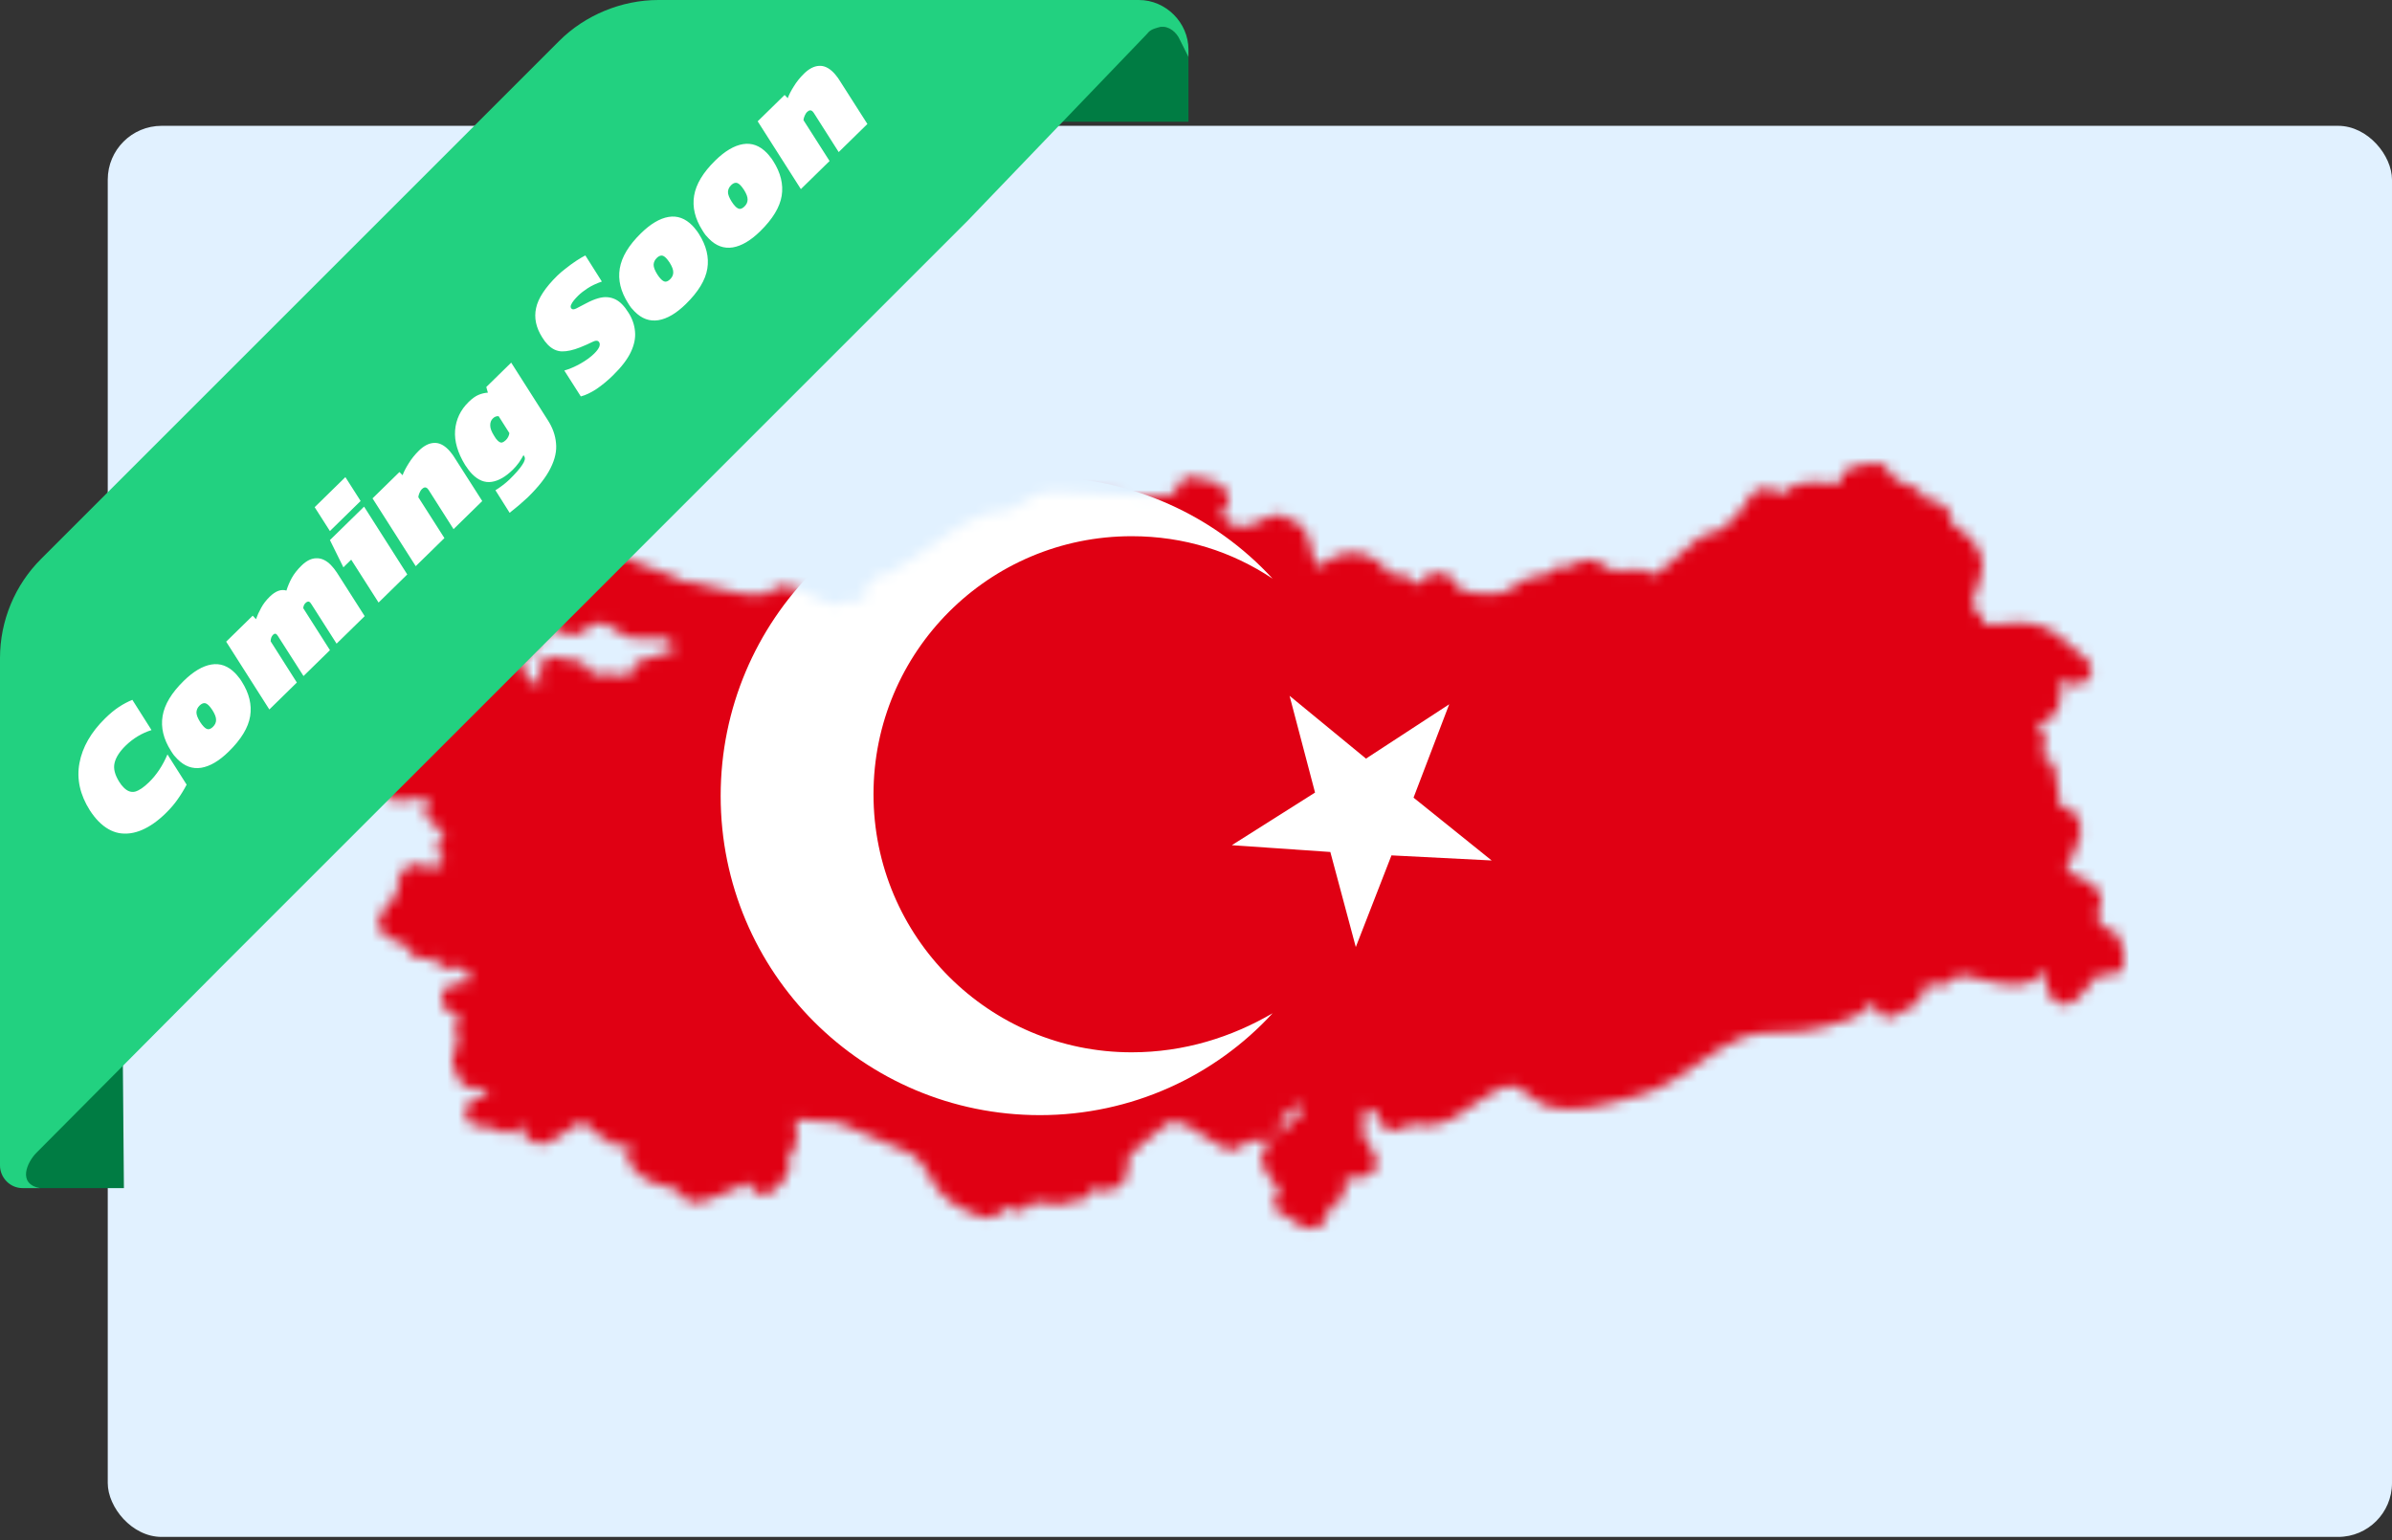 <svg width="222" height="143" viewBox="0 0 222 143" fill="none" xmlns="http://www.w3.org/2000/svg">
<rect x="0" y="0" width="222" height="143" fill="#333333" stroke="none"/>
<rect x="10" y="11.681" width="212" height="131" rx="5" fill="#E1F1FF"/>
<mask id="mask0_4377_36430" style="mask-type:alpha" maskUnits="userSpaceOnUse" x="35" y="42" width="163" height="73">
<path d="M197.212 88.707C196.78 87.16 196.513 86.221 195.293 86.129C195.155 85.988 195.024 85.84 194.902 85.685C194.573 85.283 194.784 84.509 194.902 84.091C194.979 83.862 195.019 83.622 195.02 83.38C195.014 83.277 194.996 83.175 194.969 83.076C194.665 82.018 192.36 81.1 191.748 80.868C191.882 80.538 192.031 80.198 192.165 79.888C192.298 79.579 192.473 79.177 192.622 78.79C192.66 78.684 192.705 78.58 192.756 78.48C192.981 78.044 193.114 77.567 193.147 77.078C193.029 75.149 191.815 75.015 191.444 75.015C191.384 75.009 191.324 75.009 191.264 75.015C191.161 74.282 190.991 73.158 190.708 71.404C190.658 71.095 190.5 70.813 190.261 70.61C190.057 70.44 189.823 70.31 189.571 70.229C189.592 70.135 189.618 70.042 189.648 69.95C189.803 69.525 189.865 69.071 189.828 68.62C189.72 68.065 189.443 67.557 189.036 67.165C189.462 67.116 189.869 66.958 190.217 66.706C190.564 66.454 190.842 66.117 191.022 65.726C191.302 64.849 191.371 63.917 191.223 63.008C191.418 63.111 191.66 63.246 191.948 63.421C192.186 63.521 192.443 63.566 192.701 63.552C192.958 63.539 193.209 63.468 193.436 63.344C193.616 63.247 193.771 63.109 193.887 62.94C194.003 62.771 194.078 62.577 194.104 62.374C194.13 62.171 194.108 61.966 194.04 61.773C193.972 61.581 193.86 61.407 193.713 61.265C192.8 60.403 191.84 59.592 190.837 58.836C189.391 57.805 187.832 57.671 186.026 57.898C185.446 57.977 184.861 58.017 184.276 58.016C184.276 58.016 184.276 58.016 184.276 58.016C184.102 57.48 183.8 56.995 183.396 56.603C183.282 56.486 183.178 56.36 183.083 56.227C182.964 55.974 183.263 55.221 183.463 54.715C183.723 54.134 183.897 53.517 183.978 52.885C184.137 50.595 182.393 49.471 181.451 48.862C181.352 48.79 181.247 48.726 181.137 48.671C181.168 48.293 181.095 47.913 180.927 47.573C180.729 47.225 180.444 46.937 180.1 46.735C179.756 46.533 179.365 46.425 178.966 46.422L178.714 46.459C178.7 46.342 178.671 46.227 178.626 46.118C178.455 45.821 178.22 45.567 177.938 45.373C177.655 45.179 177.333 45.052 176.995 44.999C176.816 44.957 176.643 44.891 176.481 44.803C176.378 44.742 176.282 44.671 176.193 44.592C175.964 44.39 175.711 44.217 175.441 44.076C175.384 43.87 175.293 43.675 175.174 43.498C174.868 43.166 174.446 42.965 173.995 42.936C173.638 42.957 173.288 43.048 172.966 43.204H172.699C172.43 43.191 172.161 43.233 171.91 43.329C171.658 43.425 171.429 43.572 171.237 43.761C170.936 44.09 170.744 44.505 170.687 44.948C170.368 44.922 169.951 44.901 169.57 44.844C168.608 44.661 167.616 44.712 166.678 44.994C166.277 45.149 165.945 45.446 165.747 45.83C165.655 45.789 165.56 45.755 165.464 45.726C165.238 45.654 165.006 45.608 164.764 45.556C164.51 45.51 164.259 45.446 164.013 45.365C163.738 45.284 163.444 45.296 163.177 45.399C162.91 45.503 162.685 45.692 162.536 45.938C161.507 47.624 160.684 48.656 158.991 49.548C158.792 49.504 158.585 49.506 158.387 49.554C158.189 49.603 158.005 49.696 157.848 49.826C157.186 50.288 156.565 50.805 155.991 51.374C155.157 52.147 154.036 53.179 153.367 53.406H153.336C152.947 53.07 152.463 52.865 151.952 52.818C151.607 52.82 151.271 52.928 150.989 53.127C150.843 53.038 150.685 52.969 150.521 52.921C150.194 52.835 149.848 52.848 149.528 52.957C148.933 52.374 148.158 52.011 147.331 51.925C147.106 51.937 146.885 51.981 146.672 52.054C146.346 52.181 146.059 52.391 145.839 52.663C145.461 52.514 145.045 52.493 144.655 52.606C144.277 52.748 143.944 52.991 143.693 53.308C143.508 53.358 143.318 53.386 143.127 53.39C142.647 53.411 142.174 53.512 141.727 53.689C141.281 53.904 140.858 54.165 140.467 54.468C140.181 54.705 139.855 54.888 139.504 55.009C139.124 55.12 138.727 55.167 138.331 55.149C137.37 55.137 136.413 55.014 135.48 54.782C135.334 54.275 135.013 53.837 134.575 53.545C134.247 53.302 133.851 53.17 133.443 53.168C133.051 53.202 132.67 53.32 132.328 53.514C131.985 53.708 131.688 53.974 131.457 54.293L131.184 54.133L131.112 54.097C131.008 53.898 130.862 53.725 130.684 53.589C130.506 53.452 130.301 53.356 130.083 53.308C129.694 53.248 129.298 53.248 128.91 53.308C128.842 53.119 128.741 52.944 128.611 52.792C128.086 52.184 127.407 51.729 126.645 51.477C125.984 51.283 125.284 51.264 124.612 51.42C123.941 51.577 123.321 51.903 122.812 52.369C122.709 52.457 122.58 52.57 122.622 52.596C122.402 52.501 122.201 52.37 122.025 52.209C121.886 51.864 121.787 51.504 121.731 51.136C121.515 50.105 121.217 48.558 119.884 48.356L119.781 48.331C119.571 48.075 119.284 47.895 118.963 47.815C118.279 47.767 117.598 47.948 117.028 48.331C116.118 48.816 115.063 49.29 114.1 48.547C113.79 48.329 113.522 48.056 113.308 47.743C113.367 47.656 113.434 47.575 113.509 47.5C114.193 46.778 114.085 46.154 113.926 45.881C113.473 44.772 112.382 44.607 111.826 44.53C111.734 44.521 111.643 44.504 111.553 44.478C111.27 44.313 110.262 44.081 109.716 44.576C109.415 44.864 109.182 45.216 109.037 45.608C109.006 45.692 108.965 45.772 108.914 45.845C108.867 45.871 108.435 46.098 106.603 46.098C105.163 46.098 103.382 45.958 101.808 45.84C100.413 45.731 99.132 45.639 98.237 45.639C97.928 45.639 97.66 45.639 97.537 45.639C96.482 45.669 95.545 46.242 94.722 46.753C94.442 46.944 94.15 47.116 93.847 47.268C93.452 47.419 93.035 47.505 92.612 47.521C92.109 47.567 91.611 47.66 91.125 47.8C89.517 48.518 88.005 49.434 86.623 50.528C85.769 51.147 84.909 51.776 83.957 52.333C83.369 52.717 82.755 53.062 82.121 53.364C81.83 53.34 81.539 53.395 81.276 53.522C81.014 53.649 80.79 53.844 80.628 54.086C80.327 54.627 80.161 55.232 80.145 55.85C79.915 55.774 79.676 55.736 79.434 55.737V55.737C78.814 55.738 78.203 55.884 77.649 56.165C77.51 56.139 77.248 56.082 76.743 55.948C76.369 55.801 76.004 55.628 75.652 55.432C74.433 54.819 73.502 54.401 72.565 54.401C72.318 54.412 72.078 54.48 71.862 54.6C71.645 54.72 71.46 54.888 71.32 55.092C70.336 55.309 69.314 55.286 68.341 55.025C67.78 54.927 66.931 54.721 66.118 54.509C64.399 54.091 63.864 53.947 63.442 53.993C62.588 53.526 61.688 53.149 60.756 52.869C59.258 52.353 57.566 51.766 56.778 50.868C55.482 49.398 55.621 48.97 55.831 48.325C56.019 47.832 56.108 47.306 56.094 46.778C56.076 46.515 55.979 46.264 55.815 46.058C55.652 45.852 55.43 45.7 55.178 45.623C55.059 45.582 54.937 45.551 54.813 45.53C54.673 45.506 54.536 45.471 54.401 45.427C53.971 45.34 53.536 45.277 53.099 45.236C52.48 45.302 51.877 45.476 51.319 45.752C51.204 45.792 51.092 45.841 50.984 45.896C50.83 45.752 50.686 45.602 50.542 45.448C49.821 44.69 48.957 43.684 46.847 44.071C46.694 44.102 46.546 44.157 46.41 44.236L45.021 45.077L44.943 45.045C44.34 44.811 43.676 44.782 43.055 44.963C42.735 45.1 42.46 45.324 42.26 45.609C42.06 45.894 41.944 46.229 41.923 46.577H41.856C41.506 46.542 41.152 46.589 40.824 46.717C40.496 46.844 40.203 47.047 39.968 47.309C39.785 47.568 39.665 47.866 39.616 48.179C39.567 48.492 39.59 48.812 39.685 49.115C39.726 49.285 39.802 49.445 39.907 49.585C40.013 49.725 40.145 49.842 40.297 49.929C41.424 50.579 42.18 51.75 42.139 52.059C41.927 52.176 41.691 52.243 41.45 52.255C40.919 52.291 40.409 52.472 39.974 52.777C39.539 53.083 39.195 53.501 38.98 53.988C38.882 54.165 38.829 54.364 38.825 54.566L38.764 56.629C38.309 57.132 37.79 57.573 37.22 57.939C37.017 57.985 36.828 58.08 36.668 58.214C36.509 58.349 36.384 58.52 36.304 58.712L35.964 59.558C35.892 59.735 35.859 59.925 35.869 60.116C35.879 60.307 35.931 60.493 36.021 60.662C36.228 61.013 36.514 61.311 36.855 61.533L37.158 61.766C37.501 62.002 37.901 62.141 38.316 62.168C37.821 62.464 37.427 62.902 37.184 63.426C37.119 63.644 37.104 63.873 37.141 64.098C37.177 64.322 37.264 64.535 37.395 64.721C37.333 64.824 37.235 64.963 37.143 65.097C36.757 65.675 36.386 66.227 36.469 66.825C36.374 66.988 36.298 67.161 36.242 67.341C36.087 68.025 36.047 68.731 36.124 69.429C36.168 69.716 36.168 70.009 36.124 70.296C36.088 70.347 36.047 70.404 36.005 70.471C35.594 71.075 34.976 71.987 35.254 73.003C35.349 73.3 35.51 73.572 35.726 73.796C35.942 74.021 36.207 74.192 36.499 74.298C36.87 74.411 36.659 74.432 39.695 74.009L40.035 73.963C39.795 74.094 39.602 74.298 39.484 74.545C39.415 74.782 39.397 75.03 39.432 75.274C39.467 75.517 39.553 75.751 39.685 75.958C39.968 76.341 40.33 76.659 40.745 76.892C40.889 76.99 41.125 77.145 41.3 77.284C41 77.509 40.782 77.826 40.678 78.188C40.574 78.549 40.59 78.934 40.724 79.285C40.77 79.407 40.836 79.52 40.92 79.62C41.019 79.748 41.144 79.855 41.285 79.935C40.839 80.12 40.433 80.388 40.086 80.724C39.422 80.172 38.11 80.017 37.462 80.724C37.23 81 37.057 81.321 36.953 81.667C36.848 82.013 36.815 82.376 36.855 82.735C36.855 82.792 36.855 82.854 36.855 82.91C36.74 83.066 36.653 83.241 36.597 83.426C36.367 83.494 36.157 83.62 35.99 83.792C35.782 84.015 35.652 84.299 35.62 84.602C35.385 84.788 35.22 85.048 35.151 85.34C35.106 85.552 35.107 85.772 35.155 85.984C35.203 86.196 35.297 86.395 35.429 86.567C35.844 87.034 36.411 87.337 37.029 87.423L37.282 87.485C37.338 87.552 37.405 87.64 37.482 87.727C38.105 88.506 38.553 89.068 39.319 89.068C39.495 89.064 39.669 89.029 39.834 88.965C39.956 88.912 40.075 88.85 40.189 88.779C40.334 89.168 40.59 89.505 40.925 89.749C41.175 89.865 41.447 89.925 41.722 89.925C41.998 89.925 42.27 89.865 42.52 89.749C42.803 89.914 43.209 90.167 43.616 90.43C43.592 90.676 43.556 90.92 43.508 91.162L43.055 91.209C42.273 91.276 41.306 91.358 40.997 92.328C40.93 92.634 40.958 92.953 41.077 93.243C41.195 93.534 41.399 93.781 41.66 93.952C41.984 94.138 42.33 94.282 42.69 94.38C42.486 94.665 42.346 94.992 42.28 95.336C42.214 95.681 42.224 96.036 42.309 96.376C42.389 96.601 42.519 96.804 42.69 96.969C42.502 97.074 42.34 97.221 42.216 97.397C41.702 98.207 42.083 99.187 42.546 100.172C42.763 100.545 43.107 100.828 43.514 100.971C43.921 101.114 44.366 101.107 44.769 100.951C44.907 101.201 45.112 101.408 45.36 101.549L45.036 101.668C44.743 101.771 44.449 101.879 44.079 102.003C43.791 102.123 43.55 102.333 43.391 102.601C43.231 102.87 43.162 103.182 43.194 103.493C43.384 104.602 44.408 104.638 45.401 104.679C45.623 104.679 45.839 104.679 45.834 104.736C46.07 104.923 46.346 105.054 46.64 105.119C46.934 105.184 47.239 105.182 47.532 105.113C47.74 105.04 47.931 104.925 48.093 104.774C48.254 104.623 48.382 104.44 48.468 104.236V104.236C48.401 104.467 48.401 104.712 48.468 104.942C48.746 106.051 50.326 106.567 51.108 105.974C51.262 105.866 51.859 105.484 52.497 105.082C53.351 104.54 53.881 104.205 54.216 103.968C54.278 104.187 54.371 104.395 54.494 104.587C54.878 105.016 55.37 105.335 55.919 105.51L56.135 105.597C56.285 105.912 56.548 106.158 56.871 106.287C57.195 106.416 57.555 106.419 57.88 106.294C58.066 106.208 58.239 106.097 58.394 105.964C58.394 106.154 58.337 106.376 58.286 106.634C58.213 106.881 58.192 107.141 58.224 107.396C58.255 107.652 58.34 107.898 58.471 108.119C59.639 109.667 60.956 109.981 62.12 110.27C62.382 110.337 62.634 110.404 62.953 110.502C63.036 110.784 63.197 111.037 63.417 111.23C63.638 111.424 63.909 111.55 64.198 111.595C65.063 111.75 66.38 111.209 68.624 110.167C68.865 110.048 69.087 109.94 68.942 109.981C69.14 109.96 69.333 109.905 69.514 109.821H69.565C69.583 110.025 69.65 110.222 69.761 110.394C69.961 110.64 70.238 110.81 70.548 110.878C70.857 110.945 71.18 110.905 71.464 110.765C72.296 110.298 72.92 109.531 73.208 108.62C73.323 108.249 73.289 107.848 73.116 107.5C73.27 107.339 73.413 107.166 73.543 106.985C73.965 106.286 74.095 105.448 73.903 104.654C73.868 104.407 73.848 104.159 73.841 103.911C74.984 103.911 77.51 104.179 77.808 104.215C78.354 104.416 84.107 106.871 84.529 107.088C85.27 107.572 85.855 108.262 86.211 109.073C86.829 110.218 87.606 111.652 90.328 112.715C90.772 112.926 91.252 113.052 91.743 113.086C92.043 113.099 92.34 113.014 92.589 112.845C92.838 112.676 93.027 112.432 93.127 112.147C93.176 112.119 93.23 112.103 93.286 112.101C93.63 112.294 94.015 112.402 94.408 112.415C94.571 112.408 94.733 112.386 94.892 112.348C95.089 112.294 95.273 112.2 95.433 112.071C95.592 111.943 95.723 111.782 95.818 111.601C96.286 111.601 96.847 111.678 97.321 111.73C97.861 111.834 98.416 111.834 98.957 111.73C99.132 111.664 99.297 111.574 99.446 111.461C99.589 111.506 99.738 111.531 99.888 111.533C100.552 111.533 100.809 111.209 101.489 110.337C101.743 110.495 102.038 110.576 102.338 110.569V110.569C102.679 110.59 103.021 110.539 103.341 110.418C103.661 110.297 103.952 110.109 104.195 109.868C104.409 109.593 104.559 109.274 104.635 108.935C104.71 108.595 104.71 108.242 104.633 107.903C104.633 107.8 104.602 107.707 104.54 107.831C104.972 106.938 106.66 105.623 107.674 104.834L108.399 104.257C108.533 104.158 108.696 104.109 108.862 104.117C109.809 104.117 111.234 105.102 112.176 105.747C113.334 106.552 114.095 106.964 114.852 106.65C115.242 106.472 115.601 106.233 115.917 105.943L116.066 105.819C116.385 105.909 116.713 105.959 117.044 105.969C117.331 105.98 117.617 105.924 117.879 105.805C118.141 105.686 118.371 105.507 118.551 105.283C118.86 104.865 119 104.345 118.942 103.828C118.94 103.815 118.94 103.801 118.942 103.787C119.081 103.727 119.217 103.66 119.349 103.586C119.757 103.26 120.095 102.855 120.342 102.395C120.361 102.367 120.379 102.338 120.394 102.307C120.576 102.628 120.704 102.976 120.774 103.339C120.507 103.591 120.075 103.963 119.745 104.257C117.769 105.958 116.972 106.691 117.08 107.722C117.251 108.526 117.66 109.259 118.253 109.826C118.466 110.044 118.64 110.297 118.768 110.574V110.574C118.537 110.743 118.369 110.983 118.289 111.257C118.209 111.531 118.221 111.824 118.325 112.09C118.41 112.314 118.555 112.51 118.746 112.655C118.936 112.8 119.163 112.888 119.4 112.91C119.58 113.017 119.752 113.136 119.915 113.266C120.391 113.719 121.002 114.003 121.654 114.076C121.908 114.062 122.157 113.997 122.385 113.885C122.71 113.696 122.975 113.418 123.149 113.084C123.323 112.75 123.399 112.373 123.368 111.998C123.817 111.907 124.222 111.665 124.515 111.312C124.68 111.108 124.777 110.857 124.793 110.595L124.875 109.424L125.344 109.383C126.46 109.295 126.733 109.269 127.042 109.104C127.121 109.061 127.197 109.011 127.268 108.955C128.395 108.011 127.412 106.742 126.692 105.819L126.604 105.778C126.457 104.816 126.485 103.836 126.687 102.885C127.069 102.973 127.447 103.082 127.819 103.21C127.771 103.569 127.851 103.935 128.045 104.241C128.19 104.466 128.39 104.648 128.626 104.772C128.863 104.896 129.127 104.957 129.393 104.948C129.609 104.943 129.823 104.912 130.031 104.855C130.35 104.765 130.63 104.573 130.829 104.308C130.988 104.308 131.143 104.36 131.297 104.38C131.901 104.499 132.52 104.515 133.129 104.427C134.472 104.2 135.702 103.333 136.849 102.498C138.166 101.554 139.669 100.626 140.688 100.848C141.07 101.014 141.418 101.248 141.717 101.539C142.292 102.064 142.966 102.471 143.698 102.735C145.756 103.364 148.715 102.653 151.072 101.977L152.163 101.668C154.308 101.075 156.042 99.847 157.72 98.666C159.018 97.651 160.45 96.821 161.975 96.201C163.024 95.935 164.104 95.814 165.186 95.84C166.492 95.86 167.794 95.709 169.061 95.391L169.4 95.303C170.615 94.978 172.457 94.494 173.445 93.509C173.636 93.32 173.808 93.112 173.959 92.89C173.994 93.015 174.016 93.142 174.026 93.272C174.044 93.485 174.115 93.692 174.231 93.872C174.348 94.052 174.507 94.2 174.695 94.303C174.884 94.402 175.094 94.454 175.307 94.454C175.521 94.454 175.731 94.402 175.92 94.303C176.182 94.174 176.43 94.018 176.661 93.839L176.923 93.715C177.388 93.548 177.801 93.26 178.117 92.879C178.354 92.528 178.542 92.147 178.678 91.745L178.873 91.255C179.293 91.449 179.757 91.523 180.216 91.472C180.742 91.356 181.222 91.087 181.595 90.698C181.68 90.609 181.781 90.539 181.894 90.492C182.509 90.563 183.116 90.694 183.705 90.884C185.516 91.399 187.734 91.786 188.943 90.935C189.333 90.682 189.667 90.352 189.926 89.966C189.814 90.452 189.808 90.958 189.911 91.447C190.013 91.936 190.22 92.396 190.518 92.797C190.804 93.078 191.183 93.243 191.583 93.261C192.478 93.261 193.06 92.534 193.868 91.533C194.125 91.214 194.568 90.662 194.82 90.419L194.989 90.456C196.235 90.693 196.744 90.26 196.95 89.991C197.081 89.807 197.171 89.596 197.215 89.374C197.258 89.152 197.254 88.923 197.202 88.702L197.212 88.707ZM59.238 61.399C58.995 61.55 58.794 61.76 58.656 62.01C58.517 62.26 58.444 62.542 58.446 62.828C58.07 62.756 57.741 62.699 57.499 62.663C56.646 62.544 55.782 62.532 54.926 62.627C54.882 62.476 54.814 62.333 54.725 62.204C54.118 61.26 53.038 61.198 52.389 61.172C52.25 61.169 52.11 61.156 51.972 61.136C51.71 60.987 51.404 60.933 51.107 60.984C50.81 61.035 50.539 61.187 50.341 61.415C50.211 61.58 50.12 61.772 50.075 61.978C50.029 62.183 50.031 62.396 50.079 62.601C50.144 62.834 50.243 63.056 50.372 63.261C50.034 63.334 49.689 63.368 49.343 63.364C49.127 63.364 49.101 63.364 48.911 62.802C48.799 62.319 48.511 61.896 48.103 61.616C48.295 61.483 48.477 61.337 48.648 61.178C49.276 60.596 49.845 59.954 50.346 59.259C50.493 58.932 50.589 58.584 50.629 58.228C50.794 58.13 50.876 58.099 50.882 58.088C50.981 58.139 51.077 58.196 51.17 58.258C51.828 58.712 52.609 58.952 53.408 58.944V58.944C53.694 58.931 53.971 58.838 54.207 58.676C54.443 58.514 54.63 58.289 54.746 58.026C55.017 57.92 55.304 57.864 55.595 57.861H55.868C56.215 57.879 56.542 58.033 56.778 58.289C57.02 58.529 57.317 58.706 57.643 58.805C57.852 59.01 58.124 59.139 58.415 59.171C59.437 59.33 60.476 59.345 61.502 59.218C61.81 59.492 62.157 59.718 62.531 59.888C62.532 60.032 62.557 60.175 62.603 60.311C61.454 60.613 60.323 60.984 59.217 61.42L59.238 61.399Z" fill="#00EB8C"/>
</mask>
<g mask="url(#mask0_4377_36430)">
<path d="M197.212 88.707C196.78 87.16 196.513 86.221 195.293 86.129C195.155 85.988 195.024 85.84 194.902 85.685C194.573 85.283 194.784 84.509 194.902 84.091C194.979 83.862 195.019 83.622 195.02 83.38C195.014 83.277 194.996 83.175 194.969 83.076C194.665 82.018 192.36 81.1 191.748 80.868C191.882 80.538 192.031 80.198 192.165 79.888C192.298 79.579 192.473 79.177 192.622 78.79C192.66 78.684 192.705 78.58 192.756 78.48C192.981 78.044 193.114 77.567 193.147 77.078C193.029 75.149 191.815 75.015 191.444 75.015C191.384 75.009 191.324 75.009 191.264 75.015C191.161 74.282 190.991 73.158 190.708 71.404C190.658 71.095 190.5 70.813 190.261 70.61C190.057 70.44 189.823 70.31 189.571 70.229C189.592 70.135 189.618 70.042 189.648 69.95C189.803 69.525 189.865 69.071 189.828 68.62C189.72 68.065 189.443 67.557 189.036 67.165C189.462 67.116 189.869 66.958 190.217 66.706C190.564 66.454 190.842 66.117 191.022 65.726C191.302 64.849 191.371 63.917 191.223 63.008C191.418 63.111 191.66 63.246 191.948 63.421C192.186 63.521 192.443 63.566 192.701 63.552C192.958 63.539 193.209 63.468 193.436 63.344C193.616 63.247 193.771 63.109 193.887 62.94C194.003 62.771 194.078 62.577 194.104 62.374C194.13 62.171 194.108 61.966 194.04 61.773C193.972 61.581 193.86 61.407 193.713 61.265C192.8 60.403 191.84 59.592 190.837 58.836C189.391 57.805 187.832 57.671 186.026 57.898C185.446 57.977 184.861 58.017 184.276 58.016C184.276 58.016 184.276 58.016 184.276 58.016C184.102 57.48 183.8 56.995 183.396 56.603C183.282 56.486 183.178 56.36 183.083 56.227C182.964 55.974 183.263 55.221 183.463 54.715C183.723 54.134 183.897 53.517 183.978 52.885C184.137 50.595 182.393 49.471 181.451 48.862C181.352 48.79 181.247 48.726 181.137 48.671C181.168 48.293 181.095 47.913 180.927 47.573C180.729 47.225 180.444 46.937 180.1 46.735C179.756 46.533 179.365 46.425 178.966 46.422L178.714 46.459C178.7 46.342 178.671 46.227 178.626 46.118C178.455 45.821 178.22 45.567 177.938 45.373C177.655 45.179 177.333 45.052 176.995 44.999C176.816 44.957 176.643 44.891 176.481 44.803C176.378 44.742 176.282 44.671 176.193 44.592C175.964 44.39 175.711 44.217 175.441 44.076C175.384 43.87 175.293 43.675 175.174 43.498C174.868 43.166 174.446 42.965 173.995 42.936C173.638 42.957 173.288 43.048 172.966 43.204H172.699C172.43 43.191 172.161 43.233 171.91 43.329C171.658 43.425 171.429 43.572 171.237 43.761C170.936 44.09 170.744 44.505 170.687 44.948C170.368 44.922 169.951 44.901 169.57 44.844C168.608 44.661 167.616 44.712 166.678 44.994C166.277 45.149 165.945 45.446 165.747 45.83C165.655 45.789 165.56 45.755 165.464 45.726C165.238 45.654 165.006 45.608 164.764 45.556C164.51 45.51 164.259 45.446 164.013 45.365C163.738 45.284 163.444 45.296 163.177 45.399C162.91 45.503 162.685 45.692 162.536 45.938C161.507 47.624 160.684 48.656 158.991 49.548C158.792 49.504 158.585 49.506 158.387 49.554C158.189 49.603 158.005 49.696 157.848 49.826C157.186 50.288 156.565 50.805 155.991 51.374C155.157 52.147 154.036 53.179 153.367 53.406H153.336C152.947 53.07 152.463 52.865 151.952 52.818C151.607 52.82 151.271 52.928 150.989 53.127C150.843 53.038 150.685 52.969 150.521 52.921C150.194 52.835 149.848 52.848 149.528 52.957C148.933 52.374 148.158 52.011 147.331 51.925C147.106 51.937 146.885 51.981 146.672 52.054C146.346 52.181 146.059 52.391 145.839 52.663C145.461 52.514 145.045 52.493 144.655 52.606C144.277 52.748 143.944 52.991 143.693 53.308C143.508 53.358 143.318 53.386 143.127 53.39C142.647 53.411 142.174 53.512 141.727 53.689C141.281 53.904 140.858 54.165 140.467 54.468C140.181 54.705 139.855 54.888 139.504 55.009C139.124 55.12 138.727 55.167 138.331 55.149C137.37 55.137 136.413 55.014 135.48 54.782C135.334 54.275 135.013 53.837 134.575 53.545C134.247 53.302 133.851 53.17 133.443 53.168C133.051 53.202 132.67 53.32 132.328 53.514C131.985 53.708 131.688 53.974 131.457 54.293L131.184 54.133L131.112 54.097C131.008 53.898 130.862 53.725 130.684 53.589C130.506 53.452 130.301 53.356 130.083 53.308C129.694 53.248 129.298 53.248 128.91 53.308C128.842 53.119 128.741 52.944 128.611 52.792C128.086 52.184 127.407 51.729 126.645 51.477C125.984 51.283 125.284 51.264 124.612 51.42C123.941 51.577 123.321 51.903 122.812 52.369C122.709 52.457 122.58 52.57 122.622 52.596C122.402 52.501 122.201 52.37 122.025 52.209C121.886 51.864 121.787 51.504 121.731 51.136C121.515 50.105 121.217 48.558 119.884 48.356L119.781 48.331C119.571 48.075 119.284 47.895 118.963 47.815C118.279 47.767 117.598 47.948 117.028 48.331C116.118 48.816 115.063 49.29 114.1 48.547C113.79 48.329 113.522 48.056 113.308 47.743C113.367 47.656 113.434 47.575 113.509 47.5C114.193 46.778 114.085 46.154 113.926 45.881C113.473 44.772 112.382 44.607 111.826 44.53C111.734 44.521 111.643 44.504 111.553 44.478C111.27 44.313 110.262 44.081 109.716 44.576C109.415 44.864 109.182 45.216 109.037 45.608C109.006 45.692 108.965 45.772 108.914 45.845C108.867 45.871 108.435 46.098 106.603 46.098C105.163 46.098 103.382 45.958 101.808 45.84C100.413 45.731 99.132 45.639 98.237 45.639C97.928 45.639 97.66 45.639 97.537 45.639C96.482 45.669 95.545 46.242 94.722 46.753C94.442 46.944 94.15 47.116 93.847 47.268C93.452 47.419 93.035 47.505 92.612 47.521C92.109 47.567 91.611 47.66 91.125 47.8C89.517 48.518 88.005 49.434 86.623 50.528C85.769 51.147 84.909 51.776 83.957 52.333C83.369 52.717 82.755 53.062 82.121 53.364C81.83 53.34 81.539 53.395 81.276 53.522C81.014 53.649 80.79 53.844 80.628 54.086C80.327 54.627 80.161 55.232 80.145 55.85C79.915 55.774 79.676 55.736 79.434 55.737V55.737C78.814 55.738 78.203 55.884 77.649 56.165C77.51 56.139 77.248 56.082 76.743 55.948C76.369 55.801 76.004 55.628 75.652 55.432C74.433 54.819 73.502 54.401 72.565 54.401C72.318 54.412 72.078 54.48 71.862 54.6C71.645 54.72 71.46 54.888 71.32 55.092C70.336 55.309 69.314 55.286 68.341 55.025C67.78 54.927 66.931 54.721 66.118 54.509C64.399 54.091 63.864 53.947 63.442 53.993C62.588 53.526 61.688 53.149 60.756 52.869C59.258 52.353 57.566 51.766 56.778 50.868C55.482 49.398 55.621 48.97 55.831 48.325C56.019 47.832 56.108 47.306 56.094 46.778C56.076 46.515 55.979 46.264 55.815 46.058C55.652 45.852 55.43 45.7 55.178 45.623C55.059 45.582 54.937 45.551 54.813 45.53C54.673 45.506 54.536 45.471 54.401 45.427C53.971 45.34 53.536 45.277 53.099 45.236C52.48 45.302 51.877 45.476 51.319 45.752C51.204 45.792 51.092 45.841 50.984 45.896C50.83 45.752 50.686 45.602 50.542 45.448C49.821 44.69 48.957 43.684 46.847 44.071C46.694 44.102 46.546 44.157 46.41 44.236L45.021 45.077L44.943 45.045C44.34 44.811 43.676 44.782 43.055 44.963C42.735 45.1 42.46 45.324 42.26 45.609C42.06 45.894 41.944 46.229 41.923 46.577H41.856C41.506 46.542 41.152 46.589 40.824 46.717C40.496 46.844 40.203 47.047 39.968 47.309C39.785 47.568 39.665 47.866 39.616 48.179C39.567 48.492 39.59 48.812 39.685 49.115C39.726 49.285 39.802 49.445 39.907 49.585C40.013 49.725 40.145 49.842 40.297 49.929C41.424 50.579 42.18 51.75 42.139 52.059C41.927 52.176 41.691 52.243 41.45 52.255C40.919 52.291 40.409 52.472 39.974 52.777C39.539 53.083 39.195 53.501 38.98 53.988C38.882 54.165 38.829 54.364 38.825 54.566L38.764 56.629C38.309 57.132 37.79 57.573 37.22 57.939C37.017 57.985 36.828 58.08 36.668 58.214C36.509 58.349 36.384 58.52 36.304 58.712L35.964 59.558C35.892 59.735 35.859 59.925 35.869 60.116C35.879 60.307 35.931 60.493 36.021 60.662C36.228 61.013 36.514 61.311 36.855 61.533L37.158 61.766C37.501 62.002 37.901 62.141 38.316 62.168C37.821 62.464 37.427 62.902 37.184 63.426C37.119 63.644 37.104 63.873 37.141 64.098C37.177 64.322 37.264 64.535 37.395 64.721C37.333 64.824 37.235 64.963 37.143 65.097C36.757 65.675 36.386 66.227 36.469 66.825C36.374 66.988 36.298 67.161 36.242 67.341C36.087 68.025 36.047 68.731 36.124 69.429C36.168 69.716 36.168 70.009 36.124 70.296C36.088 70.347 36.047 70.404 36.005 70.471C35.594 71.075 34.976 71.987 35.254 73.003C35.349 73.3 35.51 73.572 35.726 73.796C35.942 74.021 36.207 74.192 36.499 74.298C36.87 74.411 36.659 74.432 39.695 74.009L40.035 73.963C39.795 74.094 39.602 74.298 39.484 74.545C39.415 74.782 39.397 75.03 39.432 75.274C39.467 75.517 39.553 75.751 39.685 75.958C39.968 76.341 40.33 76.659 40.745 76.892C40.889 76.99 41.125 77.145 41.3 77.284C41 77.509 40.782 77.826 40.678 78.188C40.574 78.549 40.59 78.934 40.724 79.285C40.77 79.407 40.836 79.52 40.92 79.62C41.019 79.748 41.144 79.855 41.285 79.935C40.839 80.12 40.433 80.388 40.086 80.724C39.422 80.172 38.11 80.017 37.462 80.724C37.23 81 37.057 81.321 36.953 81.667C36.848 82.013 36.815 82.376 36.855 82.735C36.855 82.792 36.855 82.854 36.855 82.91C36.74 83.066 36.653 83.241 36.597 83.426C36.367 83.494 36.157 83.62 35.99 83.792C35.782 84.015 35.652 84.299 35.62 84.602C35.385 84.788 35.22 85.048 35.151 85.34C35.106 85.552 35.107 85.772 35.155 85.984C35.203 86.196 35.297 86.395 35.429 86.567C35.844 87.034 36.411 87.337 37.029 87.423L37.282 87.485C37.338 87.552 37.405 87.64 37.482 87.727C38.105 88.506 38.553 89.068 39.319 89.068C39.495 89.064 39.669 89.029 39.834 88.965C39.956 88.912 40.075 88.85 40.189 88.779C40.334 89.168 40.59 89.505 40.925 89.749C41.175 89.865 41.447 89.925 41.722 89.925C41.998 89.925 42.27 89.865 42.52 89.749C42.803 89.914 43.209 90.167 43.616 90.43C43.592 90.676 43.556 90.92 43.508 91.162L43.055 91.209C42.273 91.276 41.306 91.358 40.997 92.328C40.93 92.634 40.958 92.953 41.077 93.243C41.195 93.534 41.399 93.781 41.66 93.952C41.984 94.138 42.33 94.282 42.69 94.38C42.486 94.665 42.346 94.992 42.28 95.336C42.214 95.681 42.224 96.036 42.309 96.376C42.389 96.601 42.519 96.804 42.69 96.969C42.502 97.074 42.34 97.221 42.216 97.397C41.702 98.207 42.083 99.187 42.546 100.172C42.763 100.545 43.107 100.828 43.514 100.971C43.921 101.114 44.366 101.107 44.769 100.951C44.907 101.201 45.112 101.408 45.36 101.549L45.036 101.668C44.743 101.771 44.449 101.879 44.079 102.003C43.791 102.123 43.55 102.333 43.391 102.601C43.231 102.87 43.162 103.182 43.194 103.493C43.384 104.602 44.408 104.638 45.401 104.679C45.623 104.679 45.839 104.679 45.834 104.736C46.07 104.923 46.346 105.054 46.64 105.119C46.934 105.184 47.239 105.182 47.532 105.113C47.74 105.04 47.931 104.925 48.093 104.774C48.254 104.623 48.382 104.44 48.468 104.236V104.236C48.401 104.467 48.401 104.712 48.468 104.942C48.746 106.051 50.326 106.567 51.108 105.974C51.262 105.866 51.859 105.484 52.497 105.082C53.351 104.54 53.881 104.205 54.216 103.968C54.278 104.187 54.371 104.395 54.494 104.587C54.878 105.016 55.37 105.335 55.919 105.51L56.135 105.597C56.285 105.912 56.548 106.158 56.871 106.287C57.195 106.416 57.555 106.419 57.88 106.294C58.066 106.208 58.239 106.097 58.394 105.964C58.394 106.154 58.337 106.376 58.286 106.634C58.213 106.881 58.192 107.141 58.224 107.396C58.255 107.652 58.34 107.898 58.471 108.119C59.639 109.667 60.956 109.981 62.12 110.27C62.382 110.337 62.634 110.404 62.953 110.502C63.036 110.784 63.197 111.037 63.417 111.23C63.638 111.424 63.909 111.55 64.198 111.595C65.063 111.75 66.38 111.209 68.624 110.167C68.865 110.048 69.087 109.94 68.942 109.981C69.14 109.96 69.333 109.905 69.514 109.821H69.565C69.583 110.025 69.65 110.222 69.761 110.394C69.961 110.64 70.238 110.81 70.548 110.878C70.857 110.945 71.18 110.905 71.464 110.765C72.296 110.298 72.92 109.531 73.208 108.62C73.323 108.249 73.289 107.848 73.116 107.5C73.27 107.339 73.413 107.166 73.543 106.985C73.965 106.286 74.095 105.448 73.903 104.654C73.868 104.407 73.848 104.159 73.841 103.911C74.984 103.911 77.51 104.179 77.808 104.215C78.354 104.416 84.107 106.871 84.529 107.088C85.27 107.572 85.855 108.262 86.211 109.073C86.829 110.218 87.606 111.652 90.328 112.715C90.772 112.926 91.252 113.052 91.743 113.086C92.043 113.099 92.34 113.014 92.589 112.845C92.838 112.676 93.027 112.432 93.127 112.147C93.176 112.119 93.23 112.103 93.286 112.101C93.63 112.294 94.015 112.402 94.408 112.415C94.571 112.408 94.733 112.386 94.892 112.348C95.089 112.294 95.273 112.2 95.433 112.071C95.592 111.943 95.723 111.782 95.818 111.601C96.286 111.601 96.847 111.678 97.321 111.73C97.861 111.834 98.416 111.834 98.957 111.73C99.132 111.664 99.297 111.574 99.446 111.461C99.589 111.506 99.738 111.531 99.888 111.533C100.552 111.533 100.809 111.209 101.489 110.337C101.743 110.495 102.038 110.576 102.338 110.569V110.569C102.679 110.59 103.021 110.539 103.341 110.418C103.661 110.297 103.952 110.109 104.195 109.868C104.409 109.593 104.559 109.274 104.635 108.935C104.71 108.595 104.71 108.242 104.633 107.903C104.633 107.8 104.602 107.707 104.54 107.831C104.972 106.938 106.66 105.623 107.674 104.834L108.399 104.257C108.533 104.158 108.696 104.109 108.862 104.117C109.809 104.117 111.234 105.102 112.176 105.747C113.334 106.552 114.095 106.964 114.852 106.65C115.242 106.472 115.601 106.233 115.917 105.943L116.066 105.819C116.385 105.909 116.713 105.959 117.044 105.969C117.331 105.98 117.617 105.924 117.879 105.805C118.141 105.686 118.371 105.507 118.551 105.283C118.86 104.865 119 104.345 118.942 103.828C118.94 103.815 118.94 103.801 118.942 103.787C119.081 103.727 119.217 103.66 119.349 103.586C119.757 103.26 120.095 102.855 120.342 102.395C120.361 102.367 120.379 102.338 120.394 102.307C120.576 102.628 120.704 102.976 120.774 103.339C120.507 103.591 120.075 103.963 119.745 104.257C117.769 105.958 116.972 106.691 117.08 107.722C117.251 108.526 117.66 109.259 118.253 109.826C118.466 110.044 118.64 110.297 118.768 110.574V110.574C118.537 110.743 118.369 110.983 118.289 111.257C118.209 111.531 118.221 111.824 118.325 112.09C118.41 112.314 118.555 112.51 118.746 112.655C118.936 112.8 119.163 112.888 119.4 112.91C119.58 113.017 119.752 113.136 119.915 113.266C120.391 113.719 121.002 114.003 121.654 114.076C121.908 114.062 122.157 113.997 122.385 113.885C122.71 113.696 122.975 113.418 123.149 113.084C123.323 112.75 123.399 112.373 123.368 111.998C123.817 111.907 124.222 111.665 124.515 111.312C124.68 111.108 124.777 110.857 124.793 110.595L124.875 109.424L125.344 109.383C126.46 109.295 126.733 109.269 127.042 109.104C127.121 109.061 127.197 109.011 127.268 108.955C128.395 108.011 127.412 106.742 126.692 105.819L126.604 105.778C126.457 104.816 126.485 103.836 126.687 102.885C127.069 102.973 127.447 103.082 127.819 103.21C127.771 103.569 127.851 103.935 128.045 104.241C128.19 104.466 128.39 104.648 128.626 104.772C128.863 104.896 129.127 104.957 129.393 104.948C129.609 104.943 129.823 104.912 130.031 104.855C130.35 104.765 130.63 104.573 130.829 104.308C130.988 104.308 131.143 104.36 131.297 104.38C131.901 104.499 132.52 104.515 133.129 104.427C134.472 104.2 135.702 103.333 136.849 102.498C138.166 101.554 139.669 100.626 140.688 100.848C141.07 101.014 141.418 101.248 141.717 101.539C142.292 102.064 142.966 102.471 143.698 102.735C145.756 103.364 148.715 102.653 151.072 101.977L152.163 101.668C154.308 101.075 156.042 99.847 157.72 98.666C159.018 97.651 160.45 96.821 161.975 96.201C163.024 95.935 164.104 95.814 165.186 95.84C166.492 95.86 167.794 95.709 169.061 95.391L169.4 95.303C170.615 94.978 172.457 94.494 173.445 93.509C173.636 93.32 173.808 93.112 173.959 92.89C173.994 93.015 174.016 93.142 174.026 93.272C174.044 93.485 174.115 93.692 174.231 93.872C174.348 94.052 174.507 94.2 174.695 94.303C174.884 94.402 175.094 94.454 175.307 94.454C175.521 94.454 175.731 94.402 175.92 94.303C176.182 94.174 176.43 94.018 176.661 93.839L176.923 93.715C177.388 93.548 177.801 93.26 178.117 92.879C178.354 92.528 178.542 92.147 178.678 91.745L178.873 91.255C179.293 91.449 179.757 91.523 180.216 91.472C180.742 91.356 181.222 91.087 181.595 90.698C181.68 90.609 181.781 90.539 181.894 90.492C182.509 90.563 183.116 90.694 183.705 90.884C185.516 91.399 187.734 91.786 188.943 90.935C189.333 90.682 189.667 90.352 189.926 89.966C189.814 90.452 189.808 90.958 189.911 91.447C190.013 91.936 190.22 92.396 190.518 92.797C190.804 93.078 191.183 93.243 191.583 93.261C192.478 93.261 193.06 92.534 193.868 91.533C194.125 91.214 194.568 90.662 194.82 90.419L194.989 90.456C196.235 90.693 196.744 90.26 196.95 89.991C197.081 89.807 197.171 89.596 197.215 89.374C197.258 89.152 197.254 88.923 197.202 88.702L197.212 88.707ZM59.238 61.399C58.995 61.55 58.794 61.76 58.656 62.01C58.517 62.26 58.444 62.542 58.446 62.828C58.07 62.756 57.741 62.699 57.499 62.663C56.646 62.544 55.782 62.532 54.926 62.627C54.882 62.476 54.814 62.333 54.725 62.204C54.118 61.26 53.038 61.198 52.389 61.172C52.25 61.169 52.11 61.156 51.972 61.136C51.71 60.987 51.404 60.933 51.107 60.984C50.81 61.035 50.539 61.187 50.341 61.415C50.211 61.58 50.12 61.772 50.075 61.978C50.029 62.183 50.031 62.396 50.079 62.601C50.144 62.834 50.243 63.056 50.372 63.261C50.034 63.334 49.689 63.368 49.343 63.364C49.127 63.364 49.101 63.364 48.911 62.802C48.799 62.319 48.511 61.896 48.103 61.616C48.295 61.483 48.477 61.337 48.648 61.178C49.276 60.596 49.845 59.954 50.346 59.259C50.493 58.932 50.589 58.584 50.629 58.228C50.794 58.13 50.876 58.099 50.882 58.088C50.981 58.139 51.077 58.196 51.17 58.258C51.828 58.712 52.609 58.952 53.408 58.944V58.944C53.694 58.931 53.971 58.838 54.207 58.676C54.443 58.514 54.63 58.289 54.746 58.026C55.017 57.92 55.304 57.864 55.595 57.861H55.868C56.215 57.879 56.542 58.033 56.778 58.289C57.02 58.529 57.317 58.706 57.643 58.805C57.852 59.01 58.124 59.139 58.415 59.171C59.437 59.33 60.476 59.345 61.502 59.218C61.81 59.492 62.157 59.718 62.531 59.888C62.532 60.032 62.557 60.175 62.603 60.311C61.454 60.613 60.323 60.984 59.217 61.42L59.238 61.399Z" fill="#00EB8C"/>
<path d="M197.545 18.887H33.155V128.585H197.545V18.887Z" fill="#E00013"/>
<path d="M105.026 97.693C91.787 97.693 81.069 86.976 81.069 73.736C81.069 60.497 91.787 49.779 105.026 49.779C109.912 49.779 114.325 51.198 118.108 53.719C112.749 47.888 105.026 44.263 96.515 44.263C80.123 44.263 66.884 57.502 66.884 73.894C66.884 90.285 80.123 103.525 96.515 103.525C105.026 103.525 112.749 99.9 118.108 94.068C114.325 96.275 109.912 97.693 105.026 97.693Z" fill="white"/>
<path d="M119.684 64.595L126.777 70.426L134.5 65.383L131.19 74.051L138.44 79.883L129.141 79.41L125.831 87.921L123.467 79.095L114.325 78.465L122.048 73.579L119.684 64.595Z" fill="white"/>
</g>
<g clip-path="url(#clip0_4377_36430)">
<path d="M109.5 3.7C109.2 3 108.5 2.4 107.7 2.5C107.2 2.5 106.8 2.7 106.5 3.1L89.8 11.5C89.9 11.4 89.9 11.4 90 11.3H110.3V5.3L109.5 3.7Z" fill="#007C43"/>
<path d="M3.6 106.7C1.3 109 2.4 110.1 3.6 110.3H11.5L11.3 86.7C7.9 89.8 3.6 106.7 3.6 106.7Z" fill="#007C43"/>
<path d="M105.7 0C93.4 0 61.1 0 61.1 0C57.7 0 54.3 1.4 51.9 3.8L3.8 51.9C1.4 54.3 0 57.6 0 61.1C0 61.1 0 98.9 0 108.2C0 109.3 0.9 110.3 2.1 110.3H3.9H3.7C1.6 109.9 2.5 107.9 3.4 107L20.4 89.9C43.5 66.8 66.7 43.6 89.8 20.5L106.5 3.1C106.8 2.7 107.3 2.6 107.7 2.5C108.5 2.4 109.2 3 109.5 3.7L110.3 5.3V4.6C110.3 2.1 108.2 0 105.7 0Z" fill="#22D180"/>
<path d="M15.376 75.503C14.649 76.215 13.918 76.73 13.181 77.049C12.452 77.361 11.743 77.459 11.054 77.342C10.366 77.212 9.727 76.846 9.138 76.244C8.865 75.965 8.599 75.628 8.342 75.234C7.421 73.779 7.098 72.312 7.375 70.834C7.652 69.355 8.447 67.973 9.76 66.687C10.215 66.241 10.64 65.89 11.035 65.633C11.437 65.368 11.853 65.147 12.284 64.97L14.062 67.778C13.152 68.066 12.348 68.551 11.651 69.234C11.093 69.78 10.754 70.314 10.632 70.835C10.511 71.342 10.653 71.921 11.06 72.572C11.125 72.681 11.193 72.78 11.264 72.868C11.336 72.956 11.408 73.036 11.48 73.11C11.817 73.454 12.172 73.582 12.543 73.491C12.915 73.386 13.346 73.093 13.838 72.611C14.535 71.929 15.103 71.071 15.542 70.037L17.321 72.844C17.076 73.313 16.803 73.761 16.501 74.186C16.206 74.619 15.831 75.058 15.376 75.503ZM21.221 69.779C20.341 70.641 19.494 71.14 18.679 71.277C17.857 71.406 17.119 71.137 16.465 70.469C16.364 70.367 16.26 70.253 16.153 70.129C16.052 69.997 15.956 69.854 15.863 69.701C15.17 68.612 14.913 67.534 15.091 66.469C15.269 65.403 15.923 64.317 17.053 63.21C17.948 62.334 18.803 61.827 19.618 61.691C20.433 61.554 21.17 61.823 21.831 62.498C21.932 62.601 22.032 62.718 22.133 62.85C22.24 62.974 22.341 63.113 22.433 63.267C23.126 64.356 23.387 65.43 23.217 66.488C23.046 67.547 22.381 68.643 21.221 69.779ZM19.764 67.476C19.955 67.289 20.052 67.08 20.054 66.847C20.064 66.608 19.951 66.302 19.715 65.929C19.651 65.834 19.593 65.753 19.543 65.687C19.493 65.621 19.443 65.563 19.393 65.511C19.227 65.343 19.079 65.265 18.948 65.278C18.811 65.284 18.668 65.359 18.521 65.502C18.338 65.682 18.241 65.891 18.232 66.131C18.229 66.363 18.346 66.666 18.581 67.039C18.689 67.207 18.8 67.35 18.915 67.467C19.073 67.629 19.221 67.706 19.359 67.7C19.49 67.687 19.625 67.612 19.764 67.476ZM24.998 65.865L20.99 59.57L23.455 57.156L23.757 57.486C23.877 57.139 24.037 56.788 24.236 56.435C24.429 56.074 24.694 55.728 25.031 55.397C25.574 54.866 26.092 54.675 26.584 54.825C26.712 54.413 26.879 54.019 27.087 53.643C27.301 53.261 27.599 52.883 27.981 52.509C28.45 52.049 28.918 51.822 29.382 51.827C29.847 51.817 30.291 52.029 30.715 52.461C30.895 52.645 31.078 52.876 31.264 53.153L33.846 57.2L31.238 59.754L28.902 56.091C28.88 56.055 28.859 56.026 28.837 56.004C28.816 55.967 28.798 55.941 28.784 55.927C28.662 55.802 28.516 55.822 28.347 55.988C28.223 56.11 28.156 56.269 28.146 56.465L30.622 60.358L28.168 62.761L25.778 59.022C25.756 58.985 25.724 58.945 25.681 58.901C25.58 58.798 25.468 58.808 25.343 58.93C25.196 59.074 25.122 59.276 25.119 59.537L27.551 63.364L24.998 65.865ZM30.619 49.3L29.204 47.085L32.055 44.294L33.469 46.509L30.619 49.3ZM35.135 55.938L32.595 51.957L31.869 52.668L30.621 50.139L33.791 47.035L37.798 53.329L35.135 55.938ZM38.583 52.561L34.575 46.267L37.073 43.821L37.364 44.118C37.476 43.807 37.661 43.446 37.92 43.034C38.179 42.609 38.499 42.209 38.88 41.835C39.342 41.383 39.806 41.144 40.271 41.12C40.729 41.089 41.177 41.297 41.615 41.744C41.709 41.84 41.802 41.95 41.895 42.074C41.988 42.184 42.081 42.316 42.174 42.469L44.757 46.515L42.093 49.123L39.779 45.483C39.757 45.446 39.725 45.406 39.682 45.362C39.524 45.201 39.346 45.217 39.148 45.411C39.074 45.483 39.004 45.595 38.937 45.746C38.87 45.898 38.833 46.036 38.824 46.159L41.246 49.953L38.583 52.561ZM48.979 46.175C48.862 46.29 48.69 46.444 48.462 46.638C48.242 46.839 48.019 47.029 47.792 47.208C47.572 47.395 47.407 47.527 47.298 47.606L45.98 45.512C46.155 45.412 46.375 45.261 46.638 45.061C46.902 44.86 47.114 44.681 47.276 44.523C47.84 43.97 48.237 43.516 48.466 43.163C48.709 42.81 48.774 42.545 48.66 42.37L48.585 42.249C48.481 42.452 48.34 42.682 48.163 42.942C47.979 43.194 47.792 43.414 47.601 43.601C46.926 44.262 46.269 44.64 45.629 44.734C44.989 44.83 44.385 44.587 43.817 44.008C43.709 43.898 43.602 43.773 43.494 43.634C43.387 43.495 43.279 43.341 43.172 43.173C42.472 42.033 42.161 40.959 42.237 39.95C42.32 38.934 42.739 38.056 43.495 37.316C43.818 37 44.121 36.782 44.406 36.661C44.69 36.541 44.982 36.471 45.279 36.453L45.133 35.928L47.444 33.665L50.841 39.005C51.284 39.692 51.538 40.399 51.603 41.126C51.682 41.853 51.514 42.629 51.099 43.452C50.698 44.276 49.992 45.183 48.979 46.175ZM46.944 40.86C47.127 40.68 47.238 40.463 47.277 40.21L46.281 38.642C46.172 38.633 46.081 38.643 46.008 38.671C45.928 38.692 45.836 38.753 45.734 38.854C45.572 39.012 45.494 39.225 45.498 39.494C45.495 39.755 45.615 40.076 45.858 40.456C45.916 40.544 45.969 40.628 46.019 40.708C46.069 40.774 46.12 40.833 46.17 40.884C46.321 41.038 46.458 41.105 46.582 41.085C46.706 41.05 46.826 40.975 46.944 40.86ZM56.889 34.85C56.39 35.339 55.877 35.762 55.35 36.12C54.824 36.463 54.342 36.69 53.905 36.802L52.373 34.4C52.854 34.26 53.35 34.047 53.861 33.762C54.38 33.47 54.808 33.158 55.145 32.828C55.38 32.598 55.538 32.386 55.62 32.19C55.695 31.988 55.675 31.828 55.56 31.71C55.445 31.593 55.249 31.605 54.971 31.748C54.694 31.89 54.318 32.057 53.844 32.248C53.181 32.51 52.613 32.634 52.141 32.622C51.662 32.603 51.228 32.395 50.84 31.999C50.646 31.8 50.471 31.57 50.314 31.307C49.742 30.401 49.556 29.498 49.754 28.6C49.945 27.694 50.605 26.688 51.735 25.581C51.97 25.352 52.245 25.118 52.56 24.882C52.867 24.638 53.178 24.413 53.492 24.206C53.807 23.998 54.085 23.834 54.325 23.713L55.858 26.137C55.333 26.32 54.892 26.529 54.533 26.765C54.182 26.994 53.889 27.223 53.655 27.453C53.523 27.583 53.394 27.723 53.269 27.874C53.144 28.025 53.052 28.173 52.992 28.318C52.94 28.455 52.957 28.568 53.043 28.656C53.129 28.744 53.274 28.738 53.479 28.639C53.683 28.525 53.997 28.361 54.421 28.148C55.217 27.727 55.868 27.542 56.376 27.591C56.891 27.632 57.343 27.851 57.731 28.247C57.839 28.358 57.943 28.478 58.043 28.61C58.143 28.742 58.243 28.888 58.343 29.049C58.686 29.59 58.884 30.166 58.935 30.776C58.994 31.38 58.864 32.017 58.545 32.689C58.226 33.361 57.674 34.082 56.889 34.85ZM63.652 28.227C62.772 29.089 61.924 29.589 61.109 29.725C60.287 29.855 59.55 29.585 58.896 28.918C58.795 28.815 58.691 28.701 58.583 28.577C58.483 28.445 58.386 28.303 58.294 28.149C57.601 27.06 57.343 25.983 57.522 24.917C57.7 23.851 58.354 22.765 59.484 21.659C60.379 20.782 61.234 20.276 62.048 20.139C62.863 20.002 63.601 20.271 64.262 20.946C64.362 21.049 64.463 21.166 64.563 21.298C64.671 21.423 64.771 21.562 64.864 21.715C65.557 22.804 65.818 23.878 65.647 24.936C65.476 25.995 64.811 27.092 63.652 28.227ZM62.195 25.924C62.386 25.738 62.482 25.528 62.484 25.296C62.494 25.056 62.381 24.75 62.146 24.377C62.081 24.282 62.024 24.201 61.974 24.136C61.924 24.07 61.873 24.011 61.823 23.96C61.658 23.791 61.51 23.713 61.379 23.726C61.241 23.732 61.099 23.807 60.952 23.951C60.769 24.13 60.672 24.34 60.662 24.579C60.66 24.812 60.776 25.114 61.012 25.487C61.119 25.655 61.23 25.798 61.345 25.915C61.503 26.077 61.651 26.155 61.789 26.149C61.92 26.136 62.055 26.061 62.195 25.924ZM70.552 21.47C69.671 22.332 68.824 22.832 68.009 22.968C67.187 23.098 66.449 22.829 65.796 22.161C65.695 22.058 65.591 21.945 65.483 21.82C65.383 21.688 65.286 21.546 65.194 21.392C64.501 20.303 64.243 19.226 64.421 18.16C64.6 17.094 65.254 16.008 66.383 14.902C67.278 14.025 68.133 13.519 68.948 13.382C69.763 13.245 70.501 13.514 71.162 14.189C71.262 14.292 71.363 14.409 71.463 14.541C71.571 14.666 71.671 14.805 71.764 14.958C72.457 16.047 72.718 17.121 72.547 18.18C72.376 19.238 71.711 20.335 70.552 21.47ZM69.095 19.167C69.285 18.981 69.382 18.771 69.384 18.539C69.394 18.299 69.281 17.993 69.045 17.62C68.981 17.525 68.924 17.445 68.874 17.379C68.823 17.313 68.773 17.254 68.723 17.203C68.558 17.034 68.41 16.956 68.279 16.97C68.141 16.975 67.998 17.05 67.852 17.194C67.668 17.373 67.572 17.583 67.562 17.823C67.559 18.055 67.676 18.357 67.912 18.73C68.019 18.898 68.13 19.041 68.245 19.159C68.403 19.32 68.551 19.398 68.689 19.392C68.82 19.379 68.955 19.304 69.095 19.167ZM74.328 17.556L70.32 11.262L72.819 8.815L73.11 9.113C73.222 8.802 73.407 8.44 73.666 8.029C73.924 7.603 74.244 7.204 74.626 6.83C75.088 6.378 75.552 6.139 76.017 6.115C76.475 6.083 76.922 6.291 77.361 6.739C77.454 6.834 77.547 6.944 77.641 7.069C77.734 7.179 77.827 7.31 77.92 7.464L80.502 11.51L77.839 14.118L75.524 10.478C75.503 10.441 75.471 10.401 75.428 10.357C75.27 10.195 75.091 10.212 74.893 10.406C74.82 10.477 74.75 10.589 74.683 10.741C74.616 10.893 74.578 11.03 74.57 11.154L76.992 14.948L74.328 17.556Z" fill="white"/>
</g>
<defs>
<clipPath id="clip0_4377_36430">
<rect width="110.3" height="110.3" fill="white"/>
</clipPath>
</defs>
</svg>
